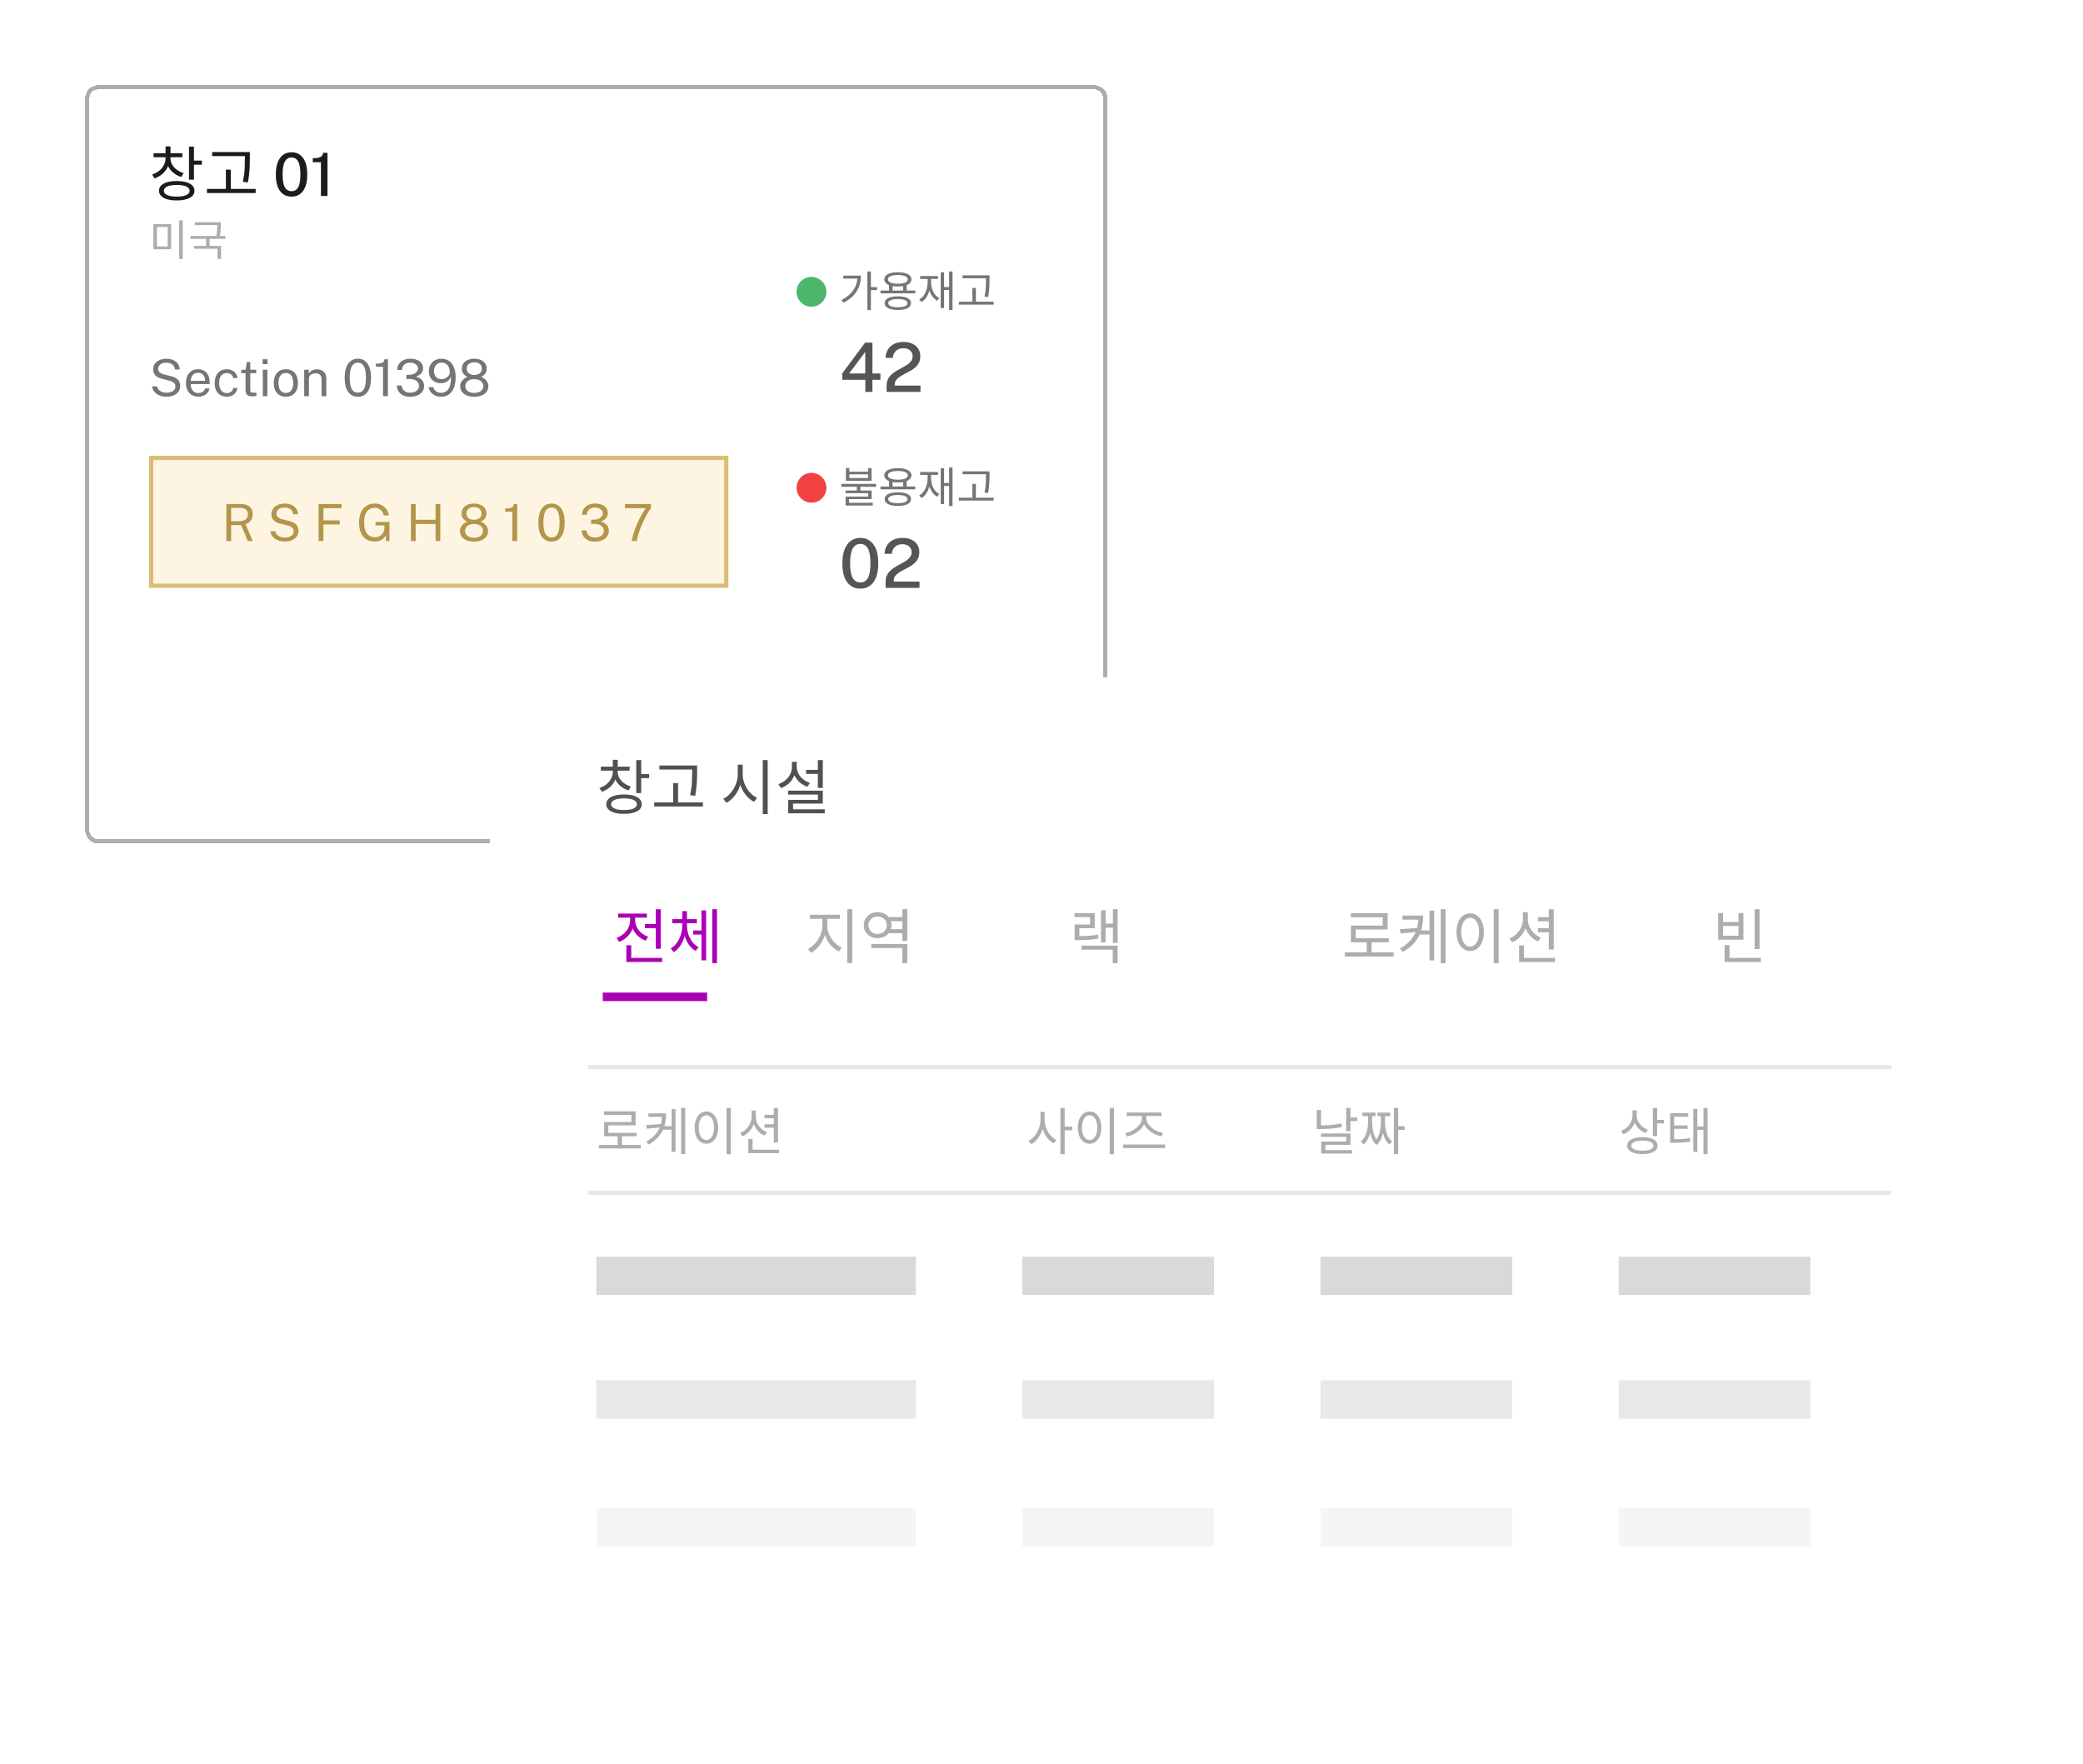 <svg xmlns="http://www.w3.org/2000/svg" width="489" height="414" viewBox="0 0 489 414" fill="none"><g filter="url(#filter0_d_1208_5043)"><rect x="20.5" y="16.5" width="239" height="177" rx="2.5" stroke="#ADADAD" shape-rendering="crispEdges"></rect></g><path d="M38.864 36.62H39.802V37.152C39.802 37.889 39.657 38.571 39.368 39.196C39.079 39.821 38.668 40.363 38.136 40.82C37.613 41.277 36.997 41.627 36.288 41.87L35.714 40.96C36.349 40.764 36.899 40.475 37.366 40.092C37.833 39.709 38.197 39.266 38.458 38.762C38.729 38.249 38.864 37.712 38.864 37.152V36.62ZM39.06 36.62H40.012V37.152C40.012 37.665 40.138 38.151 40.39 38.608C40.651 39.065 41.015 39.471 41.482 39.826C41.949 40.171 42.49 40.437 43.106 40.624L42.56 41.548C41.86 41.324 41.244 40.997 40.712 40.568C40.189 40.139 39.783 39.635 39.494 39.056C39.205 38.468 39.06 37.833 39.06 37.152V36.62ZM36.05 35.962H42.812V36.9H36.05V35.962ZM38.864 34.366H40.026V36.284H38.864V34.366ZM44.366 34.422H45.528V42.178H44.366V34.422ZM45.206 37.698H47.39V38.664H45.206V37.698ZM41.496 42.5C42.355 42.5 43.092 42.589 43.708 42.766C44.333 42.943 44.814 43.205 45.15 43.55C45.486 43.886 45.654 44.297 45.654 44.782C45.654 45.501 45.285 46.056 44.548 46.448C43.811 46.849 42.793 47.05 41.496 47.05C40.628 47.05 39.881 46.961 39.256 46.784C38.64 46.607 38.164 46.345 37.828 46C37.492 45.664 37.324 45.258 37.324 44.782C37.324 44.297 37.492 43.886 37.828 43.55C38.164 43.205 38.64 42.943 39.256 42.766C39.881 42.589 40.628 42.5 41.496 42.5ZM41.496 43.41C40.861 43.41 40.32 43.466 39.872 43.578C39.424 43.681 39.079 43.835 38.836 44.04C38.593 44.245 38.472 44.493 38.472 44.782C38.472 45.071 38.593 45.319 38.836 45.524C39.079 45.729 39.424 45.888 39.872 46C40.32 46.103 40.861 46.154 41.496 46.154C42.121 46.154 42.658 46.103 43.106 46C43.563 45.888 43.909 45.729 44.142 45.524C44.385 45.319 44.506 45.071 44.506 44.782C44.506 44.493 44.385 44.245 44.142 44.04C43.909 43.835 43.563 43.681 43.106 43.578C42.658 43.466 42.121 43.41 41.496 43.41ZM49.797 35.696H57.945V36.648H49.797V35.696ZM48.579 44.348H60.017V45.314H48.579V44.348ZM53.031 39.826H54.179V44.838H53.031V39.826ZM57.497 35.696H58.659V36.942C58.659 37.465 58.65 38.015 58.631 38.594C58.622 39.173 58.584 39.807 58.519 40.498C58.463 41.189 58.356 41.959 58.197 42.808L57.021 42.668C57.264 41.455 57.404 40.391 57.441 39.476C57.478 38.552 57.497 37.707 57.497 36.942V35.696ZM68.441 46.154C67.297 46.154 66.397 45.718 65.739 44.845C65.081 43.968 64.752 42.677 64.752 40.974C64.752 39.831 64.903 38.872 65.207 38.097C65.51 37.318 65.937 36.73 66.488 36.333C67.043 35.936 67.696 35.738 68.448 35.738C69.572 35.738 70.466 36.181 71.129 37.068C71.796 37.95 72.13 39.247 72.13 40.96C72.13 42.663 71.798 43.956 71.136 44.838C70.478 45.715 69.579 46.154 68.441 46.154ZM68.448 44.88C69.138 44.88 69.656 44.577 70.002 43.97C70.347 43.359 70.52 42.358 70.52 40.967C70.52 39.548 70.345 38.529 69.995 37.908C69.645 37.283 69.127 36.97 68.441 36.97C67.759 36.97 67.239 37.285 66.88 37.915C66.52 38.54 66.341 39.558 66.341 40.967C66.341 42.353 66.518 43.352 66.873 43.963C67.232 44.574 67.757 44.88 68.448 44.88ZM75.344 46V38.076H73.426V37.145C74.023 37.145 74.492 37.098 74.833 37.005C75.178 36.907 75.426 36.765 75.575 36.578C75.729 36.387 75.815 36.153 75.834 35.878H76.877V46H75.344Z" fill="#1D1B1B"></path><path d="M36.01 52.62H40.17V58.51H36.01V52.62ZM39.37 53.28H36.83V57.84H39.37V53.28ZM42.07 51.73H42.9V60.79H42.07V51.73ZM45.739 52.16H51.559V52.84H45.739V52.16ZM44.699 55.39H52.899V56.07H44.699V55.39ZM48.369 55.86H49.199V57.98H48.369V55.86ZM51.019 52.16H51.839V52.82C51.839 53.193 51.826 53.617 51.799 54.09C51.773 54.557 51.686 55.1 51.539 55.72L50.729 55.63C50.876 55.017 50.959 54.487 50.979 54.04C51.006 53.593 51.019 53.187 51.019 52.82V52.16ZM45.549 57.72H51.889V60.78H51.059V58.39H45.549V57.72Z" fill="#ADADAD"></path><rect x="35.5" y="107.5" width="135" height="30" fill="#FDF5E1" stroke="#DBBE76"></rect><path d="M39.086 93.12C38.662 93.12 38.26 93.07 37.88 92.97C37.5 92.866 37.154 92.712 36.842 92.508C36.534 92.304 36.278 92.052 36.074 91.752C35.874 91.448 35.748 91.096 35.696 90.696H36.86C36.932 91.024 37.074 91.3 37.286 91.524C37.502 91.748 37.768 91.916 38.084 92.028C38.404 92.14 38.754 92.196 39.134 92.196C39.502 92.196 39.84 92.138 40.148 92.022C40.46 91.906 40.71 91.738 40.898 91.518C41.086 91.294 41.18 91.026 41.18 90.714C41.18 90.37 41.068 90.094 40.844 89.886C40.62 89.674 40.274 89.504 39.806 89.376L38.018 88.914C37.614 88.814 37.256 88.674 36.944 88.494C36.636 88.31 36.394 88.07 36.218 87.774C36.042 87.474 35.954 87.102 35.954 86.658C35.954 86.166 36.09 85.738 36.362 85.374C36.634 85.006 37.002 84.722 37.466 84.522C37.934 84.318 38.462 84.216 39.05 84.216C39.73 84.216 40.302 84.334 40.766 84.57C41.234 84.806 41.588 85.116 41.828 85.5C42.068 85.884 42.188 86.294 42.188 86.73H41.048C41.012 86.334 40.896 86.022 40.7 85.794C40.504 85.562 40.26 85.396 39.968 85.296C39.676 85.192 39.358 85.14 39.014 85.14C38.394 85.14 37.924 85.282 37.604 85.566C37.288 85.846 37.13 86.18 37.13 86.568C37.13 86.924 37.244 87.204 37.472 87.408C37.7 87.612 38.036 87.77 38.48 87.882L40.22 88.332C40.736 88.452 41.146 88.626 41.45 88.854C41.758 89.082 41.978 89.348 42.11 89.652C42.246 89.952 42.314 90.278 42.314 90.63C42.314 91.11 42.18 91.538 41.912 91.914C41.644 92.29 41.268 92.586 40.784 92.802C40.304 93.014 39.738 93.12 39.086 93.12ZM46.579 93.12C46.003 93.12 45.495 92.994 45.055 92.742C44.615 92.49 44.271 92.128 44.023 91.656C43.775 91.184 43.651 90.618 43.651 89.958C43.651 89.306 43.763 88.734 43.987 88.242C44.211 87.75 44.535 87.366 44.959 87.09C45.387 86.814 45.901 86.676 46.501 86.676C47.085 86.676 47.579 86.802 47.983 87.054C48.387 87.306 48.693 87.662 48.901 88.122C49.113 88.578 49.219 89.12 49.219 89.748V90.156H44.773C44.773 90.548 44.837 90.904 44.965 91.224C45.097 91.54 45.295 91.792 45.559 91.98C45.823 92.168 46.157 92.262 46.561 92.262C46.957 92.262 47.297 92.17 47.581 91.986C47.869 91.802 48.053 91.536 48.133 91.188H49.177C49.105 91.608 48.937 91.962 48.673 92.25C48.413 92.538 48.099 92.756 47.731 92.904C47.367 93.048 46.983 93.12 46.579 93.12ZM44.779 89.406H48.151C48.151 89.05 48.091 88.73 47.971 88.446C47.851 88.158 47.667 87.932 47.419 87.768C47.175 87.6 46.867 87.516 46.495 87.516C46.107 87.516 45.785 87.61 45.529 87.798C45.273 87.982 45.083 88.22 44.959 88.512C44.835 88.8 44.775 89.098 44.779 89.406ZM53.25 93.12C52.69 93.12 52.194 92.998 51.762 92.754C51.334 92.51 50.998 92.15 50.754 91.674C50.514 91.198 50.394 90.614 50.394 89.922C50.394 89.274 50.504 88.708 50.724 88.224C50.948 87.736 51.272 87.356 51.696 87.084C52.124 86.812 52.642 86.676 53.25 86.676C53.694 86.676 54.092 86.762 54.444 86.934C54.8 87.102 55.092 87.342 55.32 87.654C55.548 87.966 55.688 88.334 55.74 88.758H54.756C54.72 88.542 54.636 88.344 54.504 88.164C54.376 87.984 54.206 87.84 53.994 87.732C53.786 87.624 53.54 87.57 53.256 87.57C52.724 87.57 52.29 87.762 51.954 88.146C51.622 88.53 51.456 89.118 51.456 89.91C51.456 90.626 51.608 91.2 51.912 91.632C52.22 92.06 52.672 92.274 53.268 92.274C53.552 92.274 53.8 92.22 54.012 92.112C54.224 92 54.394 91.854 54.522 91.674C54.65 91.49 54.732 91.294 54.768 91.086H55.734C55.682 91.502 55.54 91.862 55.308 92.166C55.08 92.47 54.788 92.706 54.432 92.874C54.08 93.038 53.686 93.12 53.25 93.12ZM59.274 93.03C58.846 93.03 58.514 92.972 58.278 92.856C58.042 92.74 57.876 92.568 57.78 92.34C57.688 92.112 57.642 91.832 57.642 91.5V87.606H56.634V86.796H57.672L57.942 84.99H58.758V86.79H60.156V87.606H58.758V91.464C58.758 91.684 58.78 91.846 58.824 91.95C58.872 92.05 58.95 92.114 59.058 92.142C59.166 92.17 59.318 92.184 59.514 92.184H60.192V92.928C60.116 92.956 60 92.98 59.844 93C59.692 93.02 59.502 93.03 59.274 93.03ZM61.694 93V86.796H62.768V93H61.694ZM61.664 85.482V84.33H62.798V85.482H61.664ZM67.113 93.12C66.541 93.12 66.041 92.998 65.613 92.754C65.189 92.506 64.859 92.144 64.623 91.668C64.387 91.192 64.269 90.61 64.269 89.922C64.269 89.274 64.379 88.706 64.599 88.218C64.819 87.73 65.141 87.352 65.565 87.084C65.989 86.812 66.507 86.676 67.119 86.676C67.691 86.676 68.187 86.802 68.607 87.054C69.027 87.302 69.353 87.668 69.585 88.152C69.821 88.636 69.939 89.226 69.939 89.922C69.939 90.554 69.831 91.11 69.615 91.59C69.399 92.07 69.081 92.446 68.661 92.718C68.245 92.986 67.729 93.12 67.113 93.12ZM67.119 92.244C67.487 92.244 67.799 92.15 68.055 91.962C68.311 91.774 68.505 91.504 68.637 91.152C68.773 90.8 68.841 90.382 68.841 89.898C68.841 89.454 68.781 89.056 68.661 88.704C68.545 88.348 68.361 88.066 68.109 87.858C67.857 87.65 67.527 87.546 67.119 87.546C66.743 87.546 66.425 87.64 66.165 87.828C65.905 88.012 65.707 88.28 65.571 88.632C65.439 88.984 65.373 89.406 65.373 89.898C65.373 90.334 65.431 90.73 65.547 91.086C65.667 91.442 65.855 91.724 66.111 91.932C66.371 92.14 66.707 92.244 67.119 92.244ZM71.414 93V86.796H72.488V87.696C72.588 87.524 72.726 87.362 72.902 87.21C73.082 87.058 73.298 86.936 73.55 86.844C73.806 86.752 74.1 86.706 74.432 86.706C74.824 86.706 75.184 86.784 75.512 86.94C75.844 87.096 76.108 87.34 76.304 87.672C76.504 88 76.604 88.424 76.604 88.944V93H75.494V89.052C75.494 88.568 75.366 88.21 75.11 87.978C74.858 87.742 74.53 87.624 74.126 87.624C73.846 87.624 73.584 87.67 73.34 87.762C73.096 87.85 72.898 87.986 72.746 88.17C72.594 88.35 72.518 88.578 72.518 88.854V93H71.414ZM84.006 93.132C83.058 93.132 82.306 92.76 81.75 92.016C81.194 91.268 80.916 90.162 80.916 88.698C80.916 87.71 81.044 86.882 81.3 86.214C81.556 85.546 81.916 85.044 82.38 84.708C82.844 84.372 83.39 84.204 84.018 84.204C84.958 84.204 85.706 84.582 86.262 85.338C86.822 86.09 87.102 87.204 87.102 88.68C87.102 90.148 86.824 91.258 86.268 92.01C85.712 92.758 84.958 93.132 84.006 93.132ZM84.018 92.172C84.638 92.172 85.106 91.9 85.422 91.356C85.742 90.808 85.902 89.918 85.902 88.686C85.902 87.43 85.74 86.526 85.416 85.974C85.096 85.418 84.628 85.14 84.012 85.14C83.4 85.14 82.928 85.42 82.596 85.98C82.268 86.536 82.104 87.438 82.104 88.686C82.104 89.914 82.268 90.802 82.596 91.35C82.924 91.898 83.398 92.172 84.018 92.172ZM89.919 93V86.094H88.246V85.368C88.766 85.368 89.169 85.33 89.457 85.254C89.746 85.178 89.95 85.062 90.07 84.906C90.194 84.75 90.261 84.556 90.273 84.324H91.066V93H89.919ZM96.216 93.132C95.62 93.128 95.094 93.018 94.638 92.802C94.186 92.586 93.83 92.284 93.57 91.896C93.31 91.504 93.17 91.04 93.15 90.504H94.26C94.344 91.044 94.564 91.458 94.92 91.746C95.276 92.034 95.722 92.178 96.258 92.178C96.682 92.178 97.052 92.112 97.368 91.98C97.684 91.844 97.928 91.658 98.1 91.422C98.272 91.186 98.358 90.91 98.358 90.594C98.358 90.246 98.262 89.952 98.07 89.712C97.878 89.472 97.616 89.29 97.284 89.166C96.952 89.038 96.582 88.972 96.174 88.968L95.394 88.95V88.008L96.138 87.99C96.518 87.982 96.858 87.91 97.158 87.774C97.458 87.634 97.694 87.452 97.866 87.228C98.042 87 98.13 86.75 98.13 86.478C98.13 86.238 98.056 86.016 97.908 85.812C97.76 85.604 97.546 85.438 97.266 85.314C96.99 85.19 96.654 85.128 96.258 85.128C95.946 85.128 95.648 85.19 95.364 85.314C95.08 85.434 94.846 85.62 94.662 85.872C94.478 86.124 94.38 86.45 94.368 86.85H93.264C93.264 86.29 93.4 85.814 93.672 85.422C93.944 85.026 94.306 84.724 94.758 84.516C95.214 84.308 95.716 84.204 96.264 84.204C96.864 84.204 97.394 84.292 97.854 84.468C98.314 84.64 98.674 84.892 98.934 85.224C99.194 85.556 99.324 85.962 99.324 86.442C99.324 86.87 99.188 87.258 98.916 87.606C98.644 87.95 98.228 88.22 97.668 88.416C98.048 88.52 98.38 88.672 98.664 88.872C98.948 89.072 99.168 89.318 99.324 89.61C99.48 89.898 99.558 90.23 99.558 90.606C99.558 91.002 99.474 91.358 99.306 91.674C99.142 91.986 98.91 92.252 98.61 92.472C98.31 92.688 97.956 92.854 97.548 92.97C97.14 93.082 96.696 93.136 96.216 93.132ZM103.537 93.132C103.057 93.132 102.609 93.042 102.193 92.862C101.781 92.678 101.435 92.418 101.155 92.082C100.879 91.746 100.709 91.344 100.645 90.876H101.725C101.825 91.272 102.033 91.594 102.349 91.842C102.665 92.086 103.049 92.208 103.501 92.208C104.013 92.208 104.451 92.074 104.815 91.806C105.183 91.538 105.457 91.124 105.637 90.564C105.817 90.004 105.885 89.286 105.841 88.41C105.741 88.714 105.583 88.982 105.367 89.214C105.151 89.442 104.891 89.622 104.587 89.754C104.283 89.886 103.947 89.952 103.579 89.952C103.007 89.952 102.503 89.84 102.067 89.616C101.631 89.392 101.291 89.072 101.047 88.656C100.807 88.24 100.687 87.742 100.687 87.162C100.687 86.582 100.807 86.07 101.047 85.626C101.287 85.182 101.631 84.834 102.079 84.582C102.527 84.33 103.059 84.204 103.675 84.204C104.347 84.204 104.929 84.378 105.421 84.726C105.913 85.07 106.293 85.566 106.561 86.214C106.829 86.858 106.963 87.632 106.963 88.536C106.963 89.508 106.829 90.336 106.561 91.02C106.297 91.704 105.909 92.228 105.397 92.592C104.889 92.952 104.269 93.132 103.537 93.132ZM103.699 89.01C104.019 89.01 104.323 88.936 104.611 88.788C104.899 88.64 105.133 88.444 105.313 88.2C105.497 87.952 105.589 87.682 105.589 87.39C105.593 86.942 105.517 86.548 105.361 86.208C105.205 85.864 104.983 85.596 104.695 85.404C104.407 85.208 104.071 85.11 103.687 85.11C103.335 85.11 103.023 85.194 102.751 85.362C102.483 85.53 102.271 85.764 102.115 86.064C101.963 86.364 101.887 86.712 101.887 87.108C101.887 87.688 102.041 88.15 102.349 88.494C102.657 88.838 103.107 89.01 103.699 89.01ZM111.339 93.132C110.675 93.132 110.095 93.03 109.599 92.826C109.103 92.618 108.717 92.328 108.441 91.956C108.169 91.584 108.033 91.148 108.033 90.648C108.033 90.312 108.117 89.99 108.285 89.682C108.457 89.374 108.677 89.112 108.945 88.896C109.213 88.68 109.493 88.544 109.785 88.488C109.389 88.32 109.061 88.076 108.801 87.756C108.545 87.436 108.417 87.04 108.417 86.568C108.417 86.064 108.545 85.636 108.801 85.284C109.057 84.932 109.405 84.664 109.845 84.48C110.289 84.296 110.787 84.204 111.339 84.204C111.895 84.204 112.393 84.296 112.833 84.48C113.273 84.664 113.621 84.932 113.877 85.284C114.133 85.636 114.261 86.064 114.261 86.568C114.261 87.04 114.133 87.436 113.877 87.756C113.625 88.076 113.299 88.32 112.899 88.488C113.191 88.544 113.469 88.68 113.733 88.896C114.001 89.112 114.221 89.374 114.393 89.682C114.565 89.99 114.651 90.312 114.651 90.648C114.651 91.148 114.513 91.584 114.237 91.956C113.965 92.328 113.581 92.618 113.085 92.826C112.589 93.03 112.007 93.132 111.339 93.132ZM111.339 92.232C111.983 92.232 112.497 92.088 112.881 91.8C113.265 91.508 113.457 91.122 113.457 90.642C113.457 90.326 113.369 90.044 113.193 89.796C113.021 89.548 112.777 89.354 112.461 89.214C112.145 89.07 111.771 88.998 111.339 88.998C110.911 88.998 110.539 89.07 110.223 89.214C109.911 89.354 109.667 89.548 109.491 89.796C109.319 90.044 109.233 90.326 109.233 90.642C109.233 91.122 109.423 91.508 109.803 91.8C110.187 92.088 110.699 92.232 111.339 92.232ZM111.339 88.02C111.867 88.02 112.295 87.89 112.623 87.63C112.955 87.37 113.121 87.008 113.121 86.544C113.121 86.076 112.955 85.708 112.623 85.44C112.291 85.168 111.863 85.032 111.339 85.032C110.815 85.032 110.387 85.168 110.055 85.44C109.723 85.712 109.557 86.08 109.557 86.544C109.557 87.008 109.723 87.37 110.055 87.63C110.387 87.89 110.815 88.02 111.339 88.02Z" fill="#757575"></path><path d="M203.144 92V89.152H197.728V87.648L203.088 80.432H204.808V87.672H206.688V89.152H204.808V92H203.144ZM199.344 87.672H203.12V82.608L199.344 87.672ZM208.14 92V91.032V90.52C208.14 89.933 208.249 89.424 208.468 88.992C208.692 88.56 208.985 88.184 209.348 87.864C209.711 87.539 210.108 87.251 210.54 87C210.977 86.749 211.412 86.509 211.844 86.28C212.276 86.051 212.673 85.813 213.036 85.568C213.399 85.317 213.689 85.037 213.908 84.728C214.132 84.413 214.244 84.045 214.244 83.624C214.244 83.069 214.049 82.619 213.66 82.272C213.271 81.925 212.743 81.752 212.076 81.752C211.367 81.752 210.791 81.952 210.348 82.352C209.905 82.752 209.649 83.304 209.58 84.008H207.9C207.916 83.32 208.084 82.693 208.404 82.128C208.724 81.563 209.196 81.112 209.82 80.776C210.444 80.44 211.217 80.272 212.14 80.272C212.94 80.272 213.631 80.413 214.212 80.696C214.799 80.973 215.252 81.363 215.572 81.864C215.892 82.365 216.052 82.949 216.052 83.616C216.052 84.208 215.943 84.717 215.724 85.144C215.505 85.571 215.217 85.939 214.86 86.248C214.508 86.557 214.119 86.832 213.692 87.072C213.265 87.307 212.839 87.533 212.412 87.752C211.985 87.965 211.593 88.192 211.236 88.432C210.879 88.667 210.591 88.933 210.372 89.232C210.153 89.531 210.044 89.891 210.044 90.312V90.512H216.092V92H208.14Z" fill="#565454"></path><path d="M201.968 138.176C200.661 138.176 199.632 137.677 198.88 136.68C198.128 135.677 197.752 134.203 197.752 132.256C197.752 130.949 197.925 129.853 198.272 128.968C198.619 128.077 199.107 127.405 199.736 126.952C200.371 126.499 201.117 126.272 201.976 126.272C203.261 126.272 204.283 126.779 205.04 127.792C205.803 128.8 206.184 130.283 206.184 132.24C206.184 134.187 205.805 135.664 205.048 136.672C204.296 137.675 203.269 138.176 201.968 138.176ZM201.976 136.72C202.765 136.72 203.357 136.373 203.752 135.68C204.147 134.981 204.344 133.837 204.344 132.248C204.344 130.627 204.144 129.461 203.744 128.752C203.344 128.037 202.752 127.68 201.968 127.68C201.189 127.68 200.595 128.04 200.184 128.76C199.773 129.475 199.568 130.637 199.568 132.248C199.568 133.832 199.771 134.973 200.176 135.672C200.587 136.371 201.187 136.72 201.976 136.72ZM207.906 138V137.032V136.52C207.906 135.933 208.015 135.424 208.234 134.992C208.458 134.56 208.751 134.184 209.114 133.864C209.476 133.539 209.874 133.251 210.306 133C210.743 132.749 211.178 132.509 211.61 132.28C212.042 132.051 212.439 131.813 212.802 131.568C213.164 131.317 213.455 131.037 213.674 130.728C213.898 130.413 214.01 130.045 214.01 129.624C214.01 129.069 213.815 128.619 213.426 128.272C213.036 127.925 212.508 127.752 211.842 127.752C211.132 127.752 210.556 127.952 210.114 128.352C209.671 128.752 209.415 129.304 209.346 130.008H207.666C207.682 129.32 207.85 128.693 208.17 128.128C208.49 127.563 208.962 127.112 209.586 126.776C210.21 126.44 210.983 126.272 211.906 126.272C212.706 126.272 213.396 126.413 213.978 126.696C214.564 126.973 215.018 127.363 215.338 127.864C215.658 128.365 215.818 128.949 215.818 129.616C215.818 130.208 215.708 130.717 215.49 131.144C215.271 131.571 214.983 131.939 214.626 132.248C214.274 132.557 213.884 132.832 213.458 133.072C213.031 133.307 212.604 133.533 212.178 133.752C211.751 133.965 211.359 134.192 211.002 134.432C210.644 134.667 210.356 134.933 210.138 135.232C209.919 135.531 209.81 135.891 209.81 136.312V136.512H215.858V138H207.906Z" fill="#565454"></path><path d="M53.146 127V118.324H56.506C57.13 118.324 57.652 118.42 58.072 118.612C58.492 118.8 58.806 119.072 59.014 119.428C59.222 119.78 59.326 120.202 59.326 120.694C59.326 121.166 59.242 121.558 59.074 121.87C58.91 122.182 58.7 122.434 58.444 122.626C58.188 122.814 57.922 122.96 57.646 123.064L59.35 127H58.174L56.59 123.262H54.256V127H53.146ZM54.256 122.344H56.146C56.798 122.344 57.302 122.212 57.658 121.948C58.014 121.68 58.192 121.284 58.192 120.76C58.192 120.248 58.032 119.866 57.712 119.614C57.396 119.358 56.962 119.23 56.41 119.23H54.256V122.344ZM66.853 127.12C66.429 127.12 66.027 127.07 65.647 126.97C65.267 126.866 64.921 126.712 64.609 126.508C64.301 126.304 64.045 126.052 63.841 125.752C63.641 125.448 63.515 125.096 63.463 124.696H64.627C64.699 125.024 64.841 125.3 65.053 125.524C65.269 125.748 65.535 125.916 65.851 126.028C66.171 126.14 66.521 126.196 66.901 126.196C67.269 126.196 67.607 126.138 67.915 126.022C68.227 125.906 68.477 125.738 68.665 125.518C68.853 125.294 68.947 125.026 68.947 124.714C68.947 124.37 68.835 124.094 68.611 123.886C68.387 123.674 68.041 123.504 67.573 123.376L65.785 122.914C65.381 122.814 65.023 122.674 64.711 122.494C64.403 122.31 64.161 122.07 63.985 121.774C63.809 121.474 63.721 121.102 63.721 120.658C63.721 120.166 63.857 119.738 64.129 119.374C64.401 119.006 64.769 118.722 65.233 118.522C65.701 118.318 66.229 118.216 66.817 118.216C67.497 118.216 68.069 118.334 68.533 118.57C69.001 118.806 69.355 119.116 69.595 119.5C69.835 119.884 69.955 120.294 69.955 120.73H68.815C68.779 120.334 68.663 120.022 68.467 119.794C68.271 119.562 68.027 119.396 67.735 119.296C67.443 119.192 67.125 119.14 66.781 119.14C66.161 119.14 65.691 119.282 65.371 119.566C65.055 119.846 64.897 120.18 64.897 120.568C64.897 120.924 65.011 121.204 65.239 121.408C65.467 121.612 65.803 121.77 66.247 121.882L67.987 122.332C68.503 122.452 68.913 122.626 69.217 122.854C69.525 123.082 69.745 123.348 69.877 123.652C70.013 123.952 70.081 124.278 70.081 124.63C70.081 125.11 69.947 125.538 69.679 125.914C69.411 126.29 69.035 126.586 68.551 126.802C68.071 127.014 67.505 127.12 66.853 127.12ZM74.785 127V118.324H80.191L80.185 119.296H75.925V122.164H79.753V123.124H75.925V127H74.785ZM87.976 127.12C87.216 127.12 86.56 126.946 86.008 126.598C85.456 126.246 85.032 125.74 84.736 125.08C84.44 124.42 84.292 123.622 84.292 122.686C84.292 121.742 84.442 120.936 84.742 120.268C85.046 119.6 85.478 119.09 86.038 118.738C86.598 118.382 87.26 118.204 88.024 118.204C88.46 118.204 88.87 118.28 89.254 118.432C89.638 118.584 89.978 118.792 90.274 119.056C90.57 119.316 90.806 119.614 90.982 119.95C91.162 120.286 91.264 120.636 91.288 121H90.1C90.044 120.68 89.92 120.382 89.728 120.106C89.536 119.83 89.292 119.608 88.996 119.44C88.704 119.272 88.374 119.188 88.006 119.188C87.506 119.188 87.066 119.312 86.686 119.56C86.31 119.804 86.016 120.182 85.804 120.694C85.596 121.206 85.492 121.862 85.492 122.662C85.492 123.278 85.556 123.806 85.684 124.246C85.812 124.686 85.99 125.044 86.218 125.32C86.45 125.592 86.72 125.794 87.028 125.926C87.34 126.054 87.676 126.118 88.036 126.118C88.4 126.118 88.716 126.054 88.984 125.926C89.256 125.798 89.482 125.634 89.662 125.434C89.842 125.23 89.98 125.012 90.076 124.78C90.176 124.544 90.23 124.318 90.238 124.102L90.274 123.334H88.162V122.518L91.426 122.524V127H90.592V125.68C90.44 125.928 90.248 126.162 90.016 126.382C89.784 126.602 89.5 126.78 89.164 126.916C88.832 127.052 88.436 127.12 87.976 127.12ZM96.471 127V118.324H97.581V122.02H102.261V118.324H103.371V127H102.261V122.998H97.581V127H96.471ZM111.274 127.132C110.61 127.132 110.03 127.03 109.534 126.826C109.038 126.618 108.652 126.328 108.376 125.956C108.104 125.584 107.968 125.148 107.968 124.648C107.968 124.312 108.052 123.99 108.22 123.682C108.392 123.374 108.612 123.112 108.88 122.896C109.148 122.68 109.428 122.544 109.72 122.488C109.324 122.32 108.996 122.076 108.736 121.756C108.48 121.436 108.352 121.04 108.352 120.568C108.352 120.064 108.48 119.636 108.736 119.284C108.992 118.932 109.34 118.664 109.78 118.48C110.224 118.296 110.722 118.204 111.274 118.204C111.83 118.204 112.328 118.296 112.768 118.48C113.208 118.664 113.556 118.932 113.812 119.284C114.068 119.636 114.196 120.064 114.196 120.568C114.196 121.04 114.068 121.436 113.812 121.756C113.56 122.076 113.234 122.32 112.834 122.488C113.126 122.544 113.404 122.68 113.668 122.896C113.936 123.112 114.156 123.374 114.328 123.682C114.5 123.99 114.586 124.312 114.586 124.648C114.586 125.148 114.448 125.584 114.172 125.956C113.9 126.328 113.516 126.618 113.02 126.826C112.524 127.03 111.942 127.132 111.274 127.132ZM111.274 126.232C111.918 126.232 112.432 126.088 112.816 125.8C113.2 125.508 113.392 125.122 113.392 124.642C113.392 124.326 113.304 124.044 113.128 123.796C112.956 123.548 112.712 123.354 112.396 123.214C112.08 123.07 111.706 122.998 111.274 122.998C110.846 122.998 110.474 123.07 110.158 123.214C109.846 123.354 109.602 123.548 109.426 123.796C109.254 124.044 109.168 124.326 109.168 124.642C109.168 125.122 109.358 125.508 109.738 125.8C110.122 126.088 110.634 126.232 111.274 126.232ZM111.274 122.02C111.802 122.02 112.23 121.89 112.558 121.63C112.89 121.37 113.056 121.008 113.056 120.544C113.056 120.076 112.89 119.708 112.558 119.44C112.226 119.168 111.798 119.032 111.274 119.032C110.75 119.032 110.322 119.168 109.99 119.44C109.658 119.712 109.492 120.08 109.492 120.544C109.492 121.008 109.658 121.37 109.99 121.63C110.322 121.89 110.75 122.02 111.274 122.02ZM120.274 127V120.094H118.6V119.368C119.12 119.368 119.524 119.33 119.812 119.254C120.1 119.178 120.304 119.062 120.424 118.906C120.548 118.75 120.616 118.556 120.628 118.324H121.42V127H120.274ZM129.474 127.132C128.526 127.132 127.774 126.76 127.218 126.016C126.662 125.268 126.384 124.162 126.384 122.698C126.384 121.71 126.512 120.882 126.768 120.214C127.024 119.546 127.384 119.044 127.848 118.708C128.312 118.372 128.858 118.204 129.486 118.204C130.426 118.204 131.174 118.582 131.73 119.338C132.29 120.09 132.57 121.204 132.57 122.68C132.57 124.148 132.292 125.258 131.736 126.01C131.18 126.758 130.426 127.132 129.474 127.132ZM129.486 126.172C130.106 126.172 130.574 125.9 130.89 125.356C131.21 124.808 131.37 123.918 131.37 122.686C131.37 121.43 131.208 120.526 130.884 119.974C130.564 119.418 130.096 119.14 129.48 119.14C128.868 119.14 128.396 119.42 128.064 119.98C127.736 120.536 127.572 121.438 127.572 122.686C127.572 123.914 127.736 124.802 128.064 125.35C128.392 125.898 128.866 126.172 129.486 126.172ZM139.596 127.132C139 127.128 138.474 127.018 138.018 126.802C137.566 126.586 137.21 126.284 136.95 125.896C136.69 125.504 136.55 125.04 136.53 124.504H137.64C137.724 125.044 137.944 125.458 138.3 125.746C138.656 126.034 139.102 126.178 139.638 126.178C140.062 126.178 140.432 126.112 140.748 125.98C141.064 125.844 141.308 125.658 141.48 125.422C141.652 125.186 141.738 124.91 141.738 124.594C141.738 124.246 141.642 123.952 141.45 123.712C141.258 123.472 140.996 123.29 140.664 123.166C140.332 123.038 139.962 122.972 139.554 122.968L138.774 122.95V122.008L139.518 121.99C139.898 121.982 140.238 121.91 140.538 121.774C140.838 121.634 141.074 121.452 141.246 121.228C141.422 121 141.51 120.75 141.51 120.478C141.51 120.238 141.436 120.016 141.288 119.812C141.14 119.604 140.926 119.438 140.646 119.314C140.37 119.19 140.034 119.128 139.638 119.128C139.326 119.128 139.028 119.19 138.744 119.314C138.46 119.434 138.226 119.62 138.042 119.872C137.858 120.124 137.76 120.45 137.748 120.85H136.644C136.644 120.29 136.78 119.814 137.052 119.422C137.324 119.026 137.686 118.724 138.138 118.516C138.594 118.308 139.096 118.204 139.644 118.204C140.244 118.204 140.774 118.292 141.234 118.468C141.694 118.64 142.054 118.892 142.314 119.224C142.574 119.556 142.704 119.962 142.704 120.442C142.704 120.87 142.568 121.258 142.296 121.606C142.024 121.95 141.608 122.22 141.048 122.416C141.428 122.52 141.76 122.672 142.044 122.872C142.328 123.072 142.548 123.318 142.704 123.61C142.86 123.898 142.938 124.23 142.938 124.606C142.938 125.002 142.854 125.358 142.686 125.674C142.522 125.986 142.29 126.252 141.99 126.472C141.69 126.688 141.336 126.854 140.928 126.97C140.52 127.082 140.076 127.136 139.596 127.132ZM148.294 127C148.358 126.604 148.472 126.114 148.636 125.53C148.804 124.946 149.024 124.308 149.296 123.616C149.568 122.92 149.896 122.202 150.28 121.462C150.664 120.722 151.104 119.996 151.6 119.284H146.728V118.324H152.818V119.284C152.51 119.704 152.204 120.182 151.9 120.718C151.6 121.25 151.314 121.808 151.042 122.392C150.77 122.972 150.526 123.546 150.31 124.114C150.094 124.678 149.914 125.21 149.77 125.71C149.63 126.206 149.54 126.636 149.5 127H148.294Z" fill="#B3954B"></path><path d="M203.62 63.73H204.45V72.77H203.62V63.73ZM204.23 67.4H205.89V68.09H204.23V67.4ZM201.31 64.7H202.12C202.12 65.56 201.98 66.383 201.7 67.17C201.42 67.95 200.98 68.673 200.38 69.34C199.78 70 198.99 70.573 198.01 71.06L197.55 70.42C198.39 70 199.087 69.51 199.64 68.95C200.2 68.383 200.617 67.757 200.89 67.07C201.17 66.377 201.31 65.63 201.31 64.83V64.7ZM197.97 64.7H201.73V65.39H197.97V64.7ZM208.709 66.8H209.539V68.5H208.709V66.8ZM212.029 66.8H212.849V68.5H212.029V66.8ZM206.699 68.2H214.869V68.87H206.699V68.2ZM210.779 69.56C211.746 69.56 212.503 69.697 213.049 69.97C213.596 70.243 213.869 70.637 213.869 71.15C213.869 71.67 213.596 72.067 213.049 72.34C212.503 72.62 211.746 72.76 210.779 72.76C209.813 72.76 209.053 72.62 208.499 72.34C207.953 72.067 207.679 71.67 207.679 71.15C207.679 70.637 207.953 70.243 208.499 69.97C209.053 69.697 209.813 69.56 210.779 69.56ZM210.779 70.2C210.306 70.2 209.899 70.237 209.559 70.31C209.226 70.383 208.969 70.493 208.789 70.64C208.609 70.78 208.519 70.95 208.519 71.15C208.519 71.363 208.609 71.543 208.789 71.69C208.969 71.83 209.226 71.937 209.559 72.01C209.899 72.083 210.306 72.12 210.779 72.12C211.253 72.12 211.656 72.083 211.989 72.01C212.329 71.937 212.589 71.83 212.769 71.69C212.949 71.543 213.039 71.363 213.039 71.15C213.039 70.95 212.949 70.78 212.769 70.64C212.589 70.493 212.329 70.383 211.989 70.31C211.656 70.237 211.253 70.2 210.779 70.2ZM210.779 63.9C211.433 63.9 211.996 63.967 212.469 64.1C212.949 64.233 213.316 64.427 213.569 64.68C213.829 64.927 213.959 65.227 213.959 65.58C213.959 65.927 213.829 66.227 213.569 66.48C213.316 66.733 212.949 66.927 212.469 67.06C211.996 67.187 211.433 67.25 210.779 67.25C210.126 67.25 209.559 67.187 209.079 67.06C208.606 66.927 208.239 66.733 207.979 66.48C207.726 66.227 207.599 65.927 207.599 65.58C207.599 65.227 207.726 64.927 207.979 64.68C208.239 64.427 208.606 64.233 209.079 64.1C209.559 63.967 210.126 63.9 210.779 63.9ZM210.779 64.55C210.306 64.55 209.893 64.59 209.539 64.67C209.193 64.75 208.923 64.867 208.729 65.02C208.543 65.173 208.449 65.36 208.449 65.58C208.449 65.793 208.543 65.98 208.729 66.14C208.923 66.293 209.193 66.41 209.539 66.49C209.893 66.57 210.306 66.61 210.779 66.61C211.266 66.61 211.683 66.57 212.029 66.49C212.376 66.41 212.643 66.293 212.829 66.14C213.016 65.98 213.109 65.793 213.109 65.58C213.109 65.36 213.016 65.173 212.829 65.02C212.643 64.867 212.376 64.75 212.029 64.67C211.683 64.59 211.266 64.55 210.779 64.55ZM222.808 63.73H223.608V72.78H222.808V63.73ZM221.378 67.38H223.118V68.08H221.378V67.38ZM220.838 63.92H221.628V72.32H220.838V63.92ZM217.768 65.13H218.408V66.18C218.408 66.713 218.365 67.223 218.278 67.71C218.192 68.197 218.058 68.643 217.878 69.05C217.705 69.457 217.488 69.82 217.228 70.14C216.968 70.453 216.665 70.713 216.318 70.92L215.798 70.28C216.238 70.04 216.602 69.717 216.888 69.31C217.175 68.897 217.392 68.423 217.538 67.89C217.692 67.357 217.768 66.787 217.768 66.18V65.13ZM217.918 65.13H218.568V66.18C218.568 66.727 218.642 67.247 218.788 67.74C218.935 68.233 219.152 68.673 219.438 69.06C219.725 69.44 220.082 69.74 220.508 69.96L220.018 70.6C219.558 70.34 219.172 69.99 218.858 69.55C218.545 69.11 218.308 68.603 218.148 68.03C217.995 67.457 217.918 66.84 217.918 66.18V65.13ZM216.018 64.8H220.208V65.48H216.018V64.8ZM225.968 64.64H231.788V65.32H225.968V64.64ZM225.098 70.82H233.268V71.51H225.098V70.82ZM228.278 67.59H229.098V71.17H228.278V67.59ZM231.468 64.64H232.298V65.53C232.298 65.903 232.291 66.297 232.278 66.71C232.271 67.123 232.244 67.577 232.198 68.07C232.158 68.563 232.081 69.113 231.968 69.72L231.128 69.62C231.301 68.753 231.401 67.993 231.428 67.34C231.454 66.68 231.468 66.077 231.468 65.53V64.64Z" fill="#757575"></path><path d="M201.16 114.07H201.99V115.46H201.16V114.07ZM198.58 109.87H199.4V110.72H203.78V109.87H204.6V112.86H198.58V109.87ZM199.4 111.35V112.21H203.78V111.35H199.4ZM197.5 113.59H205.67V114.27H197.5V113.59ZM198.49 115.14H204.62V117.16H199.32V118.27H198.51V116.56H203.81V115.77H198.49V115.14ZM198.51 118.03H204.89V118.68H198.51V118.03ZM208.709 112.8H209.539V114.5H208.709V112.8ZM212.029 112.8H212.849V114.5H212.029V112.8ZM206.699 114.2H214.869V114.87H206.699V114.2ZM210.779 115.56C211.746 115.56 212.503 115.697 213.049 115.97C213.596 116.243 213.869 116.637 213.869 117.15C213.869 117.67 213.596 118.067 213.049 118.34C212.503 118.62 211.746 118.76 210.779 118.76C209.813 118.76 209.053 118.62 208.499 118.34C207.953 118.067 207.679 117.67 207.679 117.15C207.679 116.637 207.953 116.243 208.499 115.97C209.053 115.697 209.813 115.56 210.779 115.56ZM210.779 116.2C210.306 116.2 209.899 116.237 209.559 116.31C209.226 116.383 208.969 116.493 208.789 116.64C208.609 116.78 208.519 116.95 208.519 117.15C208.519 117.363 208.609 117.543 208.789 117.69C208.969 117.83 209.226 117.937 209.559 118.01C209.899 118.083 210.306 118.12 210.779 118.12C211.253 118.12 211.656 118.083 211.989 118.01C212.329 117.937 212.589 117.83 212.769 117.69C212.949 117.543 213.039 117.363 213.039 117.15C213.039 116.95 212.949 116.78 212.769 116.64C212.589 116.493 212.329 116.383 211.989 116.31C211.656 116.237 211.253 116.2 210.779 116.2ZM210.779 109.9C211.433 109.9 211.996 109.967 212.469 110.1C212.949 110.233 213.316 110.427 213.569 110.68C213.829 110.927 213.959 111.227 213.959 111.58C213.959 111.927 213.829 112.227 213.569 112.48C213.316 112.733 212.949 112.927 212.469 113.06C211.996 113.187 211.433 113.25 210.779 113.25C210.126 113.25 209.559 113.187 209.079 113.06C208.606 112.927 208.239 112.733 207.979 112.48C207.726 112.227 207.599 111.927 207.599 111.58C207.599 111.227 207.726 110.927 207.979 110.68C208.239 110.427 208.606 110.233 209.079 110.1C209.559 109.967 210.126 109.9 210.779 109.9ZM210.779 110.55C210.306 110.55 209.893 110.59 209.539 110.67C209.193 110.75 208.923 110.867 208.729 111.02C208.543 111.173 208.449 111.36 208.449 111.58C208.449 111.793 208.543 111.98 208.729 112.14C208.923 112.293 209.193 112.41 209.539 112.49C209.893 112.57 210.306 112.61 210.779 112.61C211.266 112.61 211.683 112.57 212.029 112.49C212.376 112.41 212.643 112.293 212.829 112.14C213.016 111.98 213.109 111.793 213.109 111.58C213.109 111.36 213.016 111.173 212.829 111.02C212.643 110.867 212.376 110.75 212.029 110.67C211.683 110.59 211.266 110.55 210.779 110.55ZM222.808 109.73H223.608V118.78H222.808V109.73ZM221.378 113.38H223.118V114.08H221.378V113.38ZM220.838 109.92H221.628V118.32H220.838V109.92ZM217.768 111.13H218.408V112.18C218.408 112.713 218.365 113.223 218.278 113.71C218.192 114.197 218.058 114.643 217.878 115.05C217.705 115.457 217.488 115.82 217.228 116.14C216.968 116.453 216.665 116.713 216.318 116.92L215.798 116.28C216.238 116.04 216.602 115.717 216.888 115.31C217.175 114.897 217.392 114.423 217.538 113.89C217.692 113.357 217.768 112.787 217.768 112.18V111.13ZM217.918 111.13H218.568V112.18C218.568 112.727 218.642 113.247 218.788 113.74C218.935 114.233 219.152 114.673 219.438 115.06C219.725 115.44 220.082 115.74 220.508 115.96L220.018 116.6C219.558 116.34 219.172 115.99 218.858 115.55C218.545 115.11 218.308 114.603 218.148 114.03C217.995 113.457 217.918 112.84 217.918 112.18V111.13ZM216.018 110.8H220.208V111.48H216.018V110.8ZM225.968 110.64H231.788V111.32H225.968V110.64ZM225.098 116.82H233.268V117.51H225.098V116.82ZM228.278 113.59H229.098V117.17H228.278V113.59ZM231.468 110.64H232.298V111.53C232.298 111.903 232.291 112.297 232.278 112.71C232.271 113.123 232.244 113.577 232.198 114.07C232.158 114.563 232.081 115.113 231.968 115.72L231.128 115.62C231.301 114.753 231.401 113.993 231.428 113.34C231.454 112.68 231.468 112.077 231.468 111.53V110.64Z" fill="#757575"></path><circle cx="190.5" cy="68.5" r="3.5" fill="#4CB76A"></circle><circle cx="190.5" cy="114.5" r="3.5" fill="#F14242"></circle><g filter="url(#filter1_d_1208_5043)"><rect x="115" y="155" width="354" height="235" rx="3" fill="white"></rect></g><path d="M143.864 180.62H144.802V181.152C144.802 181.889 144.657 182.571 144.368 183.196C144.079 183.821 143.668 184.363 143.136 184.82C142.613 185.277 141.997 185.627 141.288 185.87L140.714 184.96C141.349 184.764 141.899 184.475 142.366 184.092C142.833 183.709 143.197 183.266 143.458 182.762C143.729 182.249 143.864 181.712 143.864 181.152V180.62ZM144.06 180.62H145.012V181.152C145.012 181.665 145.138 182.151 145.39 182.608C145.651 183.065 146.015 183.471 146.482 183.826C146.949 184.171 147.49 184.437 148.106 184.624L147.56 185.548C146.86 185.324 146.244 184.997 145.712 184.568C145.189 184.139 144.783 183.635 144.494 183.056C144.205 182.468 144.06 181.833 144.06 181.152V180.62ZM141.05 179.962H147.812V180.9H141.05V179.962ZM143.864 178.366H145.026V180.284H143.864V178.366ZM149.366 178.422H150.528V186.178H149.366V178.422ZM150.206 181.698H152.39V182.664H150.206V181.698ZM146.496 186.5C147.355 186.5 148.092 186.589 148.708 186.766C149.333 186.943 149.814 187.205 150.15 187.55C150.486 187.886 150.654 188.297 150.654 188.782C150.654 189.501 150.285 190.056 149.548 190.448C148.811 190.849 147.793 191.05 146.496 191.05C145.628 191.05 144.881 190.961 144.256 190.784C143.64 190.607 143.164 190.345 142.828 190C142.492 189.664 142.324 189.258 142.324 188.782C142.324 188.297 142.492 187.886 142.828 187.55C143.164 187.205 143.64 186.943 144.256 186.766C144.881 186.589 145.628 186.5 146.496 186.5ZM146.496 187.41C145.861 187.41 145.32 187.466 144.872 187.578C144.424 187.681 144.079 187.835 143.836 188.04C143.593 188.245 143.472 188.493 143.472 188.782C143.472 189.071 143.593 189.319 143.836 189.524C144.079 189.729 144.424 189.888 144.872 190C145.32 190.103 145.861 190.154 146.496 190.154C147.121 190.154 147.658 190.103 148.106 190C148.563 189.888 148.909 189.729 149.142 189.524C149.385 189.319 149.506 189.071 149.506 188.782C149.506 188.493 149.385 188.245 149.142 188.04C148.909 187.835 148.563 187.681 148.106 187.578C147.658 187.466 147.121 187.41 146.496 187.41ZM154.797 179.696H162.945V180.648H154.797V179.696ZM153.579 188.348H165.017V189.314H153.579V188.348ZM158.031 183.826H159.179V188.838H158.031V183.826ZM162.497 179.696H163.659V180.942C163.659 181.465 163.65 182.015 163.631 182.594C163.622 183.173 163.584 183.807 163.519 184.498C163.463 185.189 163.356 185.959 163.197 186.808L162.021 186.668C162.264 185.455 162.404 184.391 162.441 183.476C162.478 182.552 162.497 181.707 162.497 180.942V179.696ZM173.194 179.514H174.16V181.782C174.16 182.51 174.067 183.219 173.88 183.91C173.703 184.591 173.446 185.231 173.11 185.828C172.783 186.416 172.396 186.939 171.948 187.396C171.509 187.844 171.029 188.199 170.506 188.46L169.792 187.494C170.268 187.279 170.711 186.971 171.122 186.57C171.533 186.169 171.892 185.716 172.2 185.212C172.508 184.699 172.751 184.148 172.928 183.56C173.105 182.972 173.194 182.379 173.194 181.782V179.514ZM173.39 179.514H174.356V181.782C174.356 182.361 174.44 182.93 174.608 183.49C174.785 184.05 175.028 184.582 175.336 185.086C175.653 185.581 176.013 186.019 176.414 186.402C176.825 186.775 177.263 187.069 177.73 187.284L177.03 188.208C176.517 187.965 176.041 187.625 175.602 187.186C175.163 186.747 174.776 186.243 174.44 185.674C174.113 185.105 173.857 184.489 173.67 183.826C173.483 183.163 173.39 182.482 173.39 181.782V179.514ZM179.06 178.422H180.222V191.106H179.06V178.422ZM189.237 180.718H192.485V181.67H189.237V180.718ZM191.995 178.422H193.157V184.96H191.995V178.422ZM185.009 185.604H193.157V188.642H186.171V190.56H185.037V187.76H192.009V186.528H185.009V185.604ZM185.037 189.986H193.619V190.924H185.037V189.986ZM185.905 178.828H186.843V180.004C186.843 180.779 186.698 181.502 186.409 182.174C186.12 182.837 185.714 183.411 185.191 183.896C184.668 184.372 184.052 184.736 183.343 184.988L182.727 184.064C183.362 183.849 183.917 183.541 184.393 183.14C184.869 182.739 185.238 182.272 185.499 181.74C185.77 181.199 185.905 180.62 185.905 180.004V178.828ZM186.087 178.828H187.039V180.004C187.039 180.415 187.114 180.816 187.263 181.208C187.412 181.591 187.622 181.95 187.893 182.286C188.173 182.622 188.504 182.921 188.887 183.182C189.27 183.434 189.69 183.635 190.147 183.784L189.531 184.694C188.85 184.451 188.248 184.101 187.725 183.644C187.212 183.177 186.81 182.636 186.521 182.02C186.232 181.395 186.087 180.723 186.087 180.004V178.828Z" fill="#525050"></path><path d="M151.406 216.922H154.612V217.874H151.406V216.922ZM153.954 213.436H155.116V222.718H153.954V213.436ZM147.038 224.86H155.466V225.812H147.038V224.86ZM147.038 221.892H148.186V225.336H147.038V221.892ZM147.92 215.004H148.872V216.026C148.872 216.791 148.723 217.515 148.424 218.196C148.135 218.868 147.724 219.456 147.192 219.96C146.66 220.455 146.044 220.837 145.344 221.108L144.742 220.17C145.209 220.002 145.633 219.778 146.016 219.498C146.408 219.218 146.749 218.896 147.038 218.532C147.327 218.168 147.547 217.771 147.696 217.342C147.845 216.913 147.92 216.474 147.92 216.026V215.004ZM148.144 215.004H149.096V216.026C149.096 216.567 149.222 217.095 149.474 217.608C149.726 218.121 150.085 218.579 150.552 218.98C151.019 219.372 151.555 219.675 152.162 219.89L151.574 220.814C150.883 220.562 150.281 220.198 149.768 219.722C149.255 219.237 148.853 218.677 148.564 218.042C148.284 217.407 148.144 216.735 148.144 216.026V215.004ZM145.106 214.458H151.868V215.41H145.106V214.458ZM162.745 218.42H165.125V219.386H162.745V218.42ZM160.169 216.67H161.065V217.328C161.065 217.953 161 218.574 160.869 219.19C160.738 219.806 160.547 220.389 160.295 220.94C160.052 221.491 159.749 221.985 159.385 222.424C159.03 222.863 158.62 223.222 158.153 223.502L157.467 222.62C157.896 222.368 158.279 222.051 158.615 221.668C158.951 221.276 159.231 220.847 159.455 220.38C159.688 219.904 159.866 219.405 159.987 218.882C160.108 218.359 160.169 217.841 160.169 217.328V216.67ZM160.379 216.67H161.275V217.328C161.275 217.823 161.336 218.322 161.457 218.826C161.578 219.321 161.756 219.792 161.989 220.24C162.222 220.688 162.502 221.094 162.829 221.458C163.165 221.813 163.548 222.111 163.977 222.354L163.319 223.222C162.703 222.877 162.176 222.401 161.737 221.794C161.298 221.178 160.962 220.483 160.729 219.708C160.496 218.933 160.379 218.14 160.379 217.328V216.67ZM157.817 215.76H163.599V216.712H157.817V215.76ZM160.169 213.884H161.275V216.488H160.169V213.884ZM167.211 213.422H168.317V226.092H167.211V213.422ZM164.677 213.716H165.769V225.434H164.677V213.716Z" fill="#AB00B6"></path><path d="M193.046 215.242H193.998V217.286C193.998 217.958 193.905 218.621 193.718 219.274C193.531 219.918 193.27 220.529 192.934 221.108C192.607 221.677 192.225 222.181 191.786 222.62C191.347 223.059 190.876 223.404 190.372 223.656L189.7 222.732C190.157 222.508 190.587 222.205 190.988 221.822C191.399 221.439 191.758 221.001 192.066 220.506C192.374 220.011 192.612 219.489 192.78 218.938C192.957 218.387 193.046 217.837 193.046 217.286V215.242ZM193.284 215.242H194.222V217.286C194.222 217.818 194.306 218.35 194.474 218.882C194.651 219.405 194.894 219.899 195.202 220.366C195.519 220.823 195.879 221.229 196.28 221.584C196.691 221.939 197.129 222.219 197.596 222.424L196.952 223.348C196.439 223.105 195.958 222.779 195.51 222.368C195.062 221.957 194.67 221.486 194.334 220.954C194.007 220.413 193.751 219.834 193.564 219.218C193.377 218.593 193.284 217.949 193.284 217.286V215.242ZM190.106 214.724H197.176V215.69H190.106V214.724ZM198.898 213.422H200.06V226.092H198.898V213.422ZM208.347 215.284H212.197V216.236H208.347V215.284ZM208.347 218.126H212.197V219.078H208.347V218.126ZM204.539 221.584H212.995V226.092H211.833V222.522H204.539V221.584ZM211.833 213.422H212.995V220.884H211.833V213.422ZM206.037 214.136C206.653 214.136 207.204 214.267 207.689 214.528C208.184 214.78 208.571 215.139 208.851 215.606C209.14 216.063 209.285 216.586 209.285 217.174C209.285 217.771 209.14 218.299 208.851 218.756C208.571 219.213 208.184 219.573 207.689 219.834C207.204 220.095 206.653 220.226 206.037 220.226C205.412 220.226 204.852 220.095 204.357 219.834C203.872 219.573 203.484 219.213 203.195 218.756C202.915 218.299 202.775 217.771 202.775 217.174C202.775 216.586 202.915 216.063 203.195 215.606C203.484 215.139 203.872 214.78 204.357 214.528C204.852 214.267 205.412 214.136 206.037 214.136ZM206.037 215.13C205.626 215.13 205.258 215.219 204.931 215.396C204.604 215.573 204.348 215.816 204.161 216.124C203.974 216.432 203.881 216.782 203.881 217.174C203.881 217.575 203.974 217.935 204.161 218.252C204.348 218.56 204.604 218.803 204.931 218.98C205.258 219.148 205.626 219.232 206.037 219.232C206.438 219.232 206.802 219.148 207.129 218.98C207.456 218.803 207.712 218.56 207.899 218.252C208.086 217.935 208.179 217.575 208.179 217.174C208.179 216.782 208.086 216.432 207.899 216.124C207.712 215.816 207.456 215.573 207.129 215.396C206.802 215.219 206.438 215.13 206.037 215.13Z" fill="#ADADAD"></path><path d="M140.6 268.764H150.44V269.592H140.6V268.764ZM145.004 266.448H145.988V269.112H145.004V266.448ZM141.8 260.88H149.216V264.168H142.808V266.34H141.824V263.376H148.232V261.696H141.8V260.88ZM141.824 265.92H149.468V266.736H141.824V265.92ZM155.431 261.36H156.379C156.379 262.064 156.315 262.756 156.187 263.436C156.067 264.116 155.855 264.772 155.551 265.404C155.247 266.028 154.827 266.616 154.291 267.168C153.755 267.72 153.079 268.224 152.263 268.68L151.699 267.972C152.427 267.572 153.031 267.132 153.511 266.652C153.991 266.172 154.371 265.66 154.651 265.116C154.939 264.564 155.139 263.988 155.251 263.388C155.371 262.78 155.431 262.156 155.431 261.516V261.36ZM152.215 261.36H155.803V262.176H152.215V261.36ZM155.311 263.868V264.624L151.831 264.972L151.687 264.108L155.311 263.868ZM155.527 264.36H158.023V265.176H155.527V264.36ZM159.907 260.076H160.867V270.936H159.907V260.076ZM157.651 260.364H158.587V270.384H157.651V260.364ZM170.562 260.076H171.558V270.948H170.562V260.076ZM165.834 260.916C166.37 260.916 166.842 261.072 167.25 261.384C167.666 261.688 167.99 262.124 168.222 262.692C168.462 263.26 168.582 263.928 168.582 264.696C168.582 265.464 168.462 266.132 168.222 266.7C167.99 267.268 167.666 267.708 167.25 268.02C166.842 268.332 166.37 268.488 165.834 268.488C165.298 268.488 164.822 268.332 164.406 268.02C163.99 267.708 163.662 267.268 163.422 266.7C163.19 266.132 163.074 265.464 163.074 264.696C163.074 263.928 163.19 263.26 163.422 262.692C163.662 262.124 163.99 261.688 164.406 261.384C164.822 261.072 165.298 260.916 165.834 260.916ZM165.834 261.804C165.474 261.804 165.158 261.924 164.886 262.164C164.622 262.396 164.414 262.732 164.262 263.172C164.11 263.604 164.034 264.112 164.034 264.696C164.034 265.28 164.11 265.792 164.262 266.232C164.414 266.664 164.622 267 164.886 267.24C165.158 267.48 165.474 267.6 165.834 267.6C166.186 267.6 166.494 267.48 166.758 267.24C167.03 267 167.242 266.664 167.394 266.232C167.546 265.792 167.622 265.28 167.622 264.696C167.622 264.112 167.546 263.604 167.394 263.172C167.242 262.732 167.03 262.396 166.758 262.164C166.494 261.924 166.186 261.804 165.834 261.804ZM179.465 261.684H181.901V262.5H179.465V261.684ZM179.465 263.904H181.901V264.72H179.465V263.904ZM176.441 260.688H177.245V262.068C177.245 262.78 177.121 263.448 176.873 264.072C176.625 264.688 176.277 265.228 175.829 265.692C175.389 266.148 174.869 266.5 174.269 266.748L173.741 265.956C174.149 265.796 174.517 265.588 174.845 265.332C175.173 265.068 175.453 264.764 175.685 264.42C175.925 264.076 176.109 263.708 176.237 263.316C176.373 262.916 176.441 262.5 176.441 262.068V260.688ZM176.621 260.688H177.425V262.068C177.425 262.468 177.485 262.856 177.605 263.232C177.733 263.608 177.913 263.96 178.145 264.288C178.377 264.616 178.653 264.908 178.973 265.164C179.301 265.42 179.657 265.624 180.041 265.776L179.489 266.556C178.921 266.324 178.421 265.984 177.989 265.536C177.557 265.08 177.221 264.556 176.981 263.964C176.741 263.372 176.621 262.74 176.621 262.068V260.688ZM181.649 260.088H182.645V268.188H181.649V260.088ZM175.673 269.88H182.897V270.696H175.673V269.88ZM175.673 267.36H176.669V270.312H175.673V267.36Z" fill="#ADADAD"></path><path d="M244.252 261.012H245.068V262.956C245.068 263.556 244.992 264.144 244.84 264.72C244.696 265.296 244.488 265.836 244.216 266.34C243.944 266.844 243.624 267.292 243.256 267.684C242.888 268.076 242.488 268.388 242.056 268.62L241.444 267.816C241.844 267.616 242.212 267.348 242.548 267.012C242.892 266.668 243.192 266.276 243.448 265.836C243.704 265.396 243.9 264.932 244.036 264.444C244.18 263.948 244.252 263.452 244.252 262.956V261.012ZM244.432 261.012H245.236V262.956C245.236 263.436 245.304 263.912 245.44 264.384C245.584 264.856 245.784 265.3 246.04 265.716C246.296 266.132 246.588 266.504 246.916 266.832C247.252 267.16 247.612 267.42 247.996 267.612L247.384 268.404C246.96 268.188 246.568 267.892 246.208 267.516C245.856 267.14 245.544 266.712 245.272 266.232C245.008 265.744 244.8 265.224 244.648 264.672C244.504 264.112 244.432 263.54 244.432 262.956V261.012ZM248.944 260.076H249.94V270.936H248.944V260.076ZM249.712 264.468H251.716V265.32H249.712V264.468ZM260.523 260.076H261.519V270.948H260.523V260.076ZM255.795 260.916C256.331 260.916 256.803 261.072 257.211 261.384C257.627 261.688 257.951 262.124 258.183 262.692C258.423 263.26 258.543 263.928 258.543 264.696C258.543 265.464 258.423 266.132 258.183 266.7C257.951 267.268 257.627 267.708 257.211 268.02C256.803 268.332 256.331 268.488 255.795 268.488C255.259 268.488 254.783 268.332 254.367 268.02C253.951 267.708 253.623 267.268 253.383 266.7C253.151 266.132 253.035 265.464 253.035 264.696C253.035 263.928 253.151 263.26 253.383 262.692C253.623 262.124 253.951 261.688 254.367 261.384C254.783 261.072 255.259 260.916 255.795 260.916ZM255.795 261.804C255.435 261.804 255.119 261.924 254.847 262.164C254.583 262.396 254.375 262.732 254.223 263.172C254.071 263.604 253.995 264.112 253.995 264.696C253.995 265.28 254.071 265.792 254.223 266.232C254.375 266.664 254.583 267 254.847 267.24C255.119 267.48 255.435 267.6 255.795 267.6C256.147 267.6 256.455 267.48 256.719 267.24C256.991 267 257.203 266.664 257.355 266.232C257.507 265.792 257.583 265.28 257.583 264.696C257.583 264.112 257.507 263.604 257.355 263.172C257.203 262.732 256.991 262.396 256.719 262.164C256.455 261.924 256.147 261.804 255.795 261.804ZM263.678 268.668H273.518V269.496H263.678V268.668ZM268.07 261.54H268.922V262.44C268.922 262.888 268.838 263.312 268.67 263.712C268.51 264.104 268.286 264.468 267.998 264.804C267.718 265.14 267.39 265.44 267.014 265.704C266.646 265.968 266.25 266.196 265.826 266.388C265.41 266.572 264.99 266.708 264.566 266.796L264.158 265.992C264.526 265.928 264.898 265.82 265.274 265.668C265.65 265.516 266.002 265.328 266.33 265.104C266.666 264.88 266.962 264.628 267.218 264.348C267.482 264.068 267.69 263.768 267.842 263.448C267.994 263.12 268.07 262.784 268.07 262.44V261.54ZM268.262 261.54H269.102V262.44C269.102 262.784 269.178 263.116 269.33 263.436C269.482 263.756 269.69 264.056 269.954 264.336C270.218 264.616 270.518 264.868 270.854 265.092C271.19 265.308 271.546 265.492 271.922 265.644C272.306 265.788 272.686 265.892 273.062 265.956L272.654 266.748C272.222 266.66 271.794 266.528 271.37 266.352C270.946 266.168 270.546 265.948 270.17 265.692C269.802 265.428 269.474 265.128 269.186 264.792C268.898 264.456 268.67 264.092 268.502 263.7C268.342 263.308 268.262 262.888 268.262 262.44V261.54ZM264.494 261.156H272.678V261.972H264.494V261.156Z" fill="#ADADAD"></path><path d="M316.028 260.076H317.024V265.548H316.028V260.076ZM316.748 262.32H318.62V263.16H316.748V262.32ZM309.116 260.556H310.112V264.72H309.116V260.556ZM309.116 264.192H309.98C310.756 264.192 311.552 264.16 312.368 264.096C313.184 264.024 314.032 263.9 314.912 263.724L315.032 264.552C314.12 264.736 313.252 264.864 312.428 264.936C311.604 265 310.788 265.032 309.98 265.032H309.116V264.192ZM310.124 266.076H317.024V268.74H311.144V270.384H310.16V267.972H316.028V266.868H310.124V266.076ZM310.16 269.976H317.408V270.792H310.16V269.976ZM327.235 260.076H328.231V270.936H327.235V260.076ZM327.739 264.384H329.743V265.236H327.739V264.384ZM321.163 261.684H321.907V263.304C321.907 263.776 321.879 264.268 321.823 264.78C321.767 265.284 321.671 265.78 321.535 266.268C321.399 266.756 321.215 267.208 320.983 267.624C320.759 268.04 320.471 268.384 320.119 268.656L319.483 267.924C319.811 267.676 320.083 267.372 320.299 267.012C320.523 266.644 320.695 266.248 320.815 265.824C320.943 265.4 321.031 264.972 321.079 264.54C321.135 264.1 321.163 263.688 321.163 263.304V261.684ZM321.379 261.684H322.111V263.304C322.111 263.656 322.131 264.044 322.171 264.468C322.211 264.892 322.287 265.324 322.399 265.764C322.511 266.204 322.671 266.62 322.879 267.012C323.087 267.396 323.363 267.728 323.707 268.008L323.143 268.752C322.775 268.464 322.475 268.1 322.243 267.66C322.011 267.22 321.831 266.748 321.703 266.244C321.575 265.732 321.487 265.22 321.439 264.708C321.399 264.196 321.379 263.728 321.379 263.304V261.684ZM324.187 261.684H324.907V263.304C324.907 263.752 324.883 264.236 324.835 264.756C324.795 265.268 324.711 265.776 324.583 266.28C324.455 266.784 324.275 267.252 324.043 267.684C323.811 268.116 323.511 268.472 323.143 268.752L322.591 268.008C322.927 267.736 323.199 267.412 323.407 267.036C323.623 266.652 323.787 266.244 323.899 265.812C324.011 265.372 324.087 264.936 324.127 264.504C324.167 264.072 324.187 263.672 324.187 263.304V261.684ZM324.391 261.684H325.135V263.304C325.135 263.704 325.159 264.124 325.207 264.564C325.263 265.004 325.351 265.436 325.471 265.86C325.599 266.276 325.771 266.664 325.987 267.024C326.211 267.376 326.487 267.676 326.815 267.924L326.179 268.656C325.835 268.384 325.547 268.048 325.315 267.648C325.083 267.24 324.899 266.792 324.763 266.304C324.627 265.816 324.531 265.316 324.475 264.804C324.419 264.292 324.391 263.792 324.391 263.304V261.684ZM319.831 261.18H322.915V261.996H319.831V261.18ZM323.383 261.18H326.371V261.996H323.383V261.18Z" fill="#ADADAD"></path><path d="M383.24 260.64H384.056V261.744C384.056 262.44 383.932 263.088 383.684 263.688C383.444 264.288 383.1 264.812 382.652 265.26C382.204 265.7 381.68 266.036 381.08 266.268L380.54 265.476C381.092 265.276 381.568 264.988 381.968 264.612C382.376 264.236 382.688 263.804 382.904 263.316C383.128 262.82 383.24 262.296 383.24 261.744V260.64ZM383.42 260.64H384.224V261.828C384.224 262.188 384.288 262.544 384.416 262.896C384.544 263.24 384.724 263.56 384.956 263.856C385.196 264.152 385.476 264.416 385.796 264.648C386.116 264.872 386.472 265.052 386.864 265.188L386.336 265.968C385.76 265.752 385.252 265.44 384.812 265.032C384.372 264.616 384.028 264.136 383.78 263.592C383.54 263.04 383.42 262.452 383.42 261.828V260.64ZM388.028 260.076H389.024V266.664H388.028V260.076ZM388.748 262.884H390.62V263.724H388.748V262.884ZM385.568 266.952C386.304 266.952 386.936 267.032 387.464 267.192C388 267.344 388.412 267.568 388.7 267.864C388.988 268.16 389.132 268.516 389.132 268.932C389.132 269.348 388.988 269.704 388.7 270C388.412 270.296 388 270.52 387.464 270.672C386.936 270.832 386.304 270.912 385.568 270.912C384.832 270.912 384.196 270.832 383.66 270.672C383.124 270.52 382.712 270.296 382.424 270C382.136 269.704 381.992 269.348 381.992 268.932C381.992 268.516 382.136 268.16 382.424 267.864C382.712 267.568 383.124 267.344 383.66 267.192C384.196 267.032 384.832 266.952 385.568 266.952ZM385.568 267.744C385.032 267.744 384.568 267.792 384.176 267.888C383.792 267.984 383.496 268.12 383.288 268.296C383.08 268.472 382.976 268.684 382.976 268.932C382.976 269.188 383.08 269.404 383.288 269.58C383.496 269.756 383.792 269.892 384.176 269.988C384.568 270.076 385.032 270.12 385.568 270.12C386.104 270.12 386.564 270.076 386.948 269.988C387.332 269.892 387.628 269.756 387.836 269.58C388.044 269.404 388.148 269.188 388.148 268.932C388.148 268.684 388.044 268.472 387.836 268.296C387.628 268.12 387.332 267.984 386.948 267.888C386.564 267.792 386.104 267.744 385.568 267.744ZM392.071 267.42H392.767C393.343 267.42 393.851 267.416 394.291 267.408C394.731 267.392 395.143 267.364 395.527 267.324C395.919 267.276 396.319 267.216 396.727 267.144L396.823 267.972C396.407 268.044 395.999 268.104 395.599 268.152C395.199 268.192 394.771 268.22 394.315 268.236C393.867 268.252 393.351 268.26 392.767 268.26H392.071V267.42ZM392.071 261.324H396.343V262.14H393.019V267.732H392.071V261.324ZM392.731 264.192H396.175V264.984H392.731V264.192ZM399.907 260.076H400.867V270.936H399.907V260.076ZM398.179 264.432H400.267V265.248H398.179V264.432ZM397.519 260.304H398.467V270.384H397.519V260.304Z" fill="#ADADAD"></path><path d="M261.262 213.436H262.368V221.346H261.262V213.436ZM259.232 216.81H261.612V217.762H259.232V216.81ZM258.462 213.674H259.554V221.234H258.462V213.674ZM253.884 221.976H262.368V226.092H261.22V222.928H253.884V221.976ZM252.274 219.75H253.1C253.697 219.75 254.248 219.741 254.752 219.722C255.265 219.703 255.765 219.666 256.25 219.61C256.735 219.554 257.23 219.475 257.734 219.372L257.86 220.324C257.328 220.417 256.815 220.492 256.32 220.548C255.825 220.604 255.317 220.641 254.794 220.66C254.271 220.679 253.707 220.688 253.1 220.688H252.274V219.75ZM252.246 214.346H257.006V217.902H253.394V220.352H252.274V217.02H255.886V215.284H252.246V214.346Z" fill="#ADADAD"></path><path d="M315.7 223.558H327.18V224.524H315.7V223.558ZM320.838 220.856H321.986V223.964H320.838V220.856ZM317.1 214.36H325.752V218.196H318.276V220.73H317.128V217.272H324.604V215.312H317.1V214.36ZM317.128 220.24H326.046V221.192H317.128V220.24ZM333.003 214.92H334.109C334.109 215.741 334.034 216.549 333.885 217.342C333.745 218.135 333.498 218.901 333.143 219.638C332.788 220.366 332.298 221.052 331.673 221.696C331.048 222.34 330.259 222.928 329.307 223.46L328.649 222.634C329.498 222.167 330.203 221.654 330.763 221.094C331.323 220.534 331.766 219.937 332.093 219.302C332.429 218.658 332.662 217.986 332.793 217.286C332.933 216.577 333.003 215.849 333.003 215.102V214.92ZM329.251 214.92H333.437V215.872H329.251V214.92ZM332.863 217.846V218.728L328.803 219.134L328.635 218.126L332.863 217.846ZM333.115 218.42H336.027V219.372H333.115V218.42ZM338.225 213.422H339.345V226.092H338.225V213.422ZM335.593 213.758H336.685V225.448H335.593V213.758ZM350.656 213.422H351.818V226.106H350.656V213.422ZM345.14 214.402C345.765 214.402 346.316 214.584 346.792 214.948C347.277 215.303 347.655 215.811 347.926 216.474C348.206 217.137 348.346 217.916 348.346 218.812C348.346 219.708 348.206 220.487 347.926 221.15C347.655 221.813 347.277 222.326 346.792 222.69C346.316 223.054 345.765 223.236 345.14 223.236C344.514 223.236 343.959 223.054 343.474 222.69C342.988 222.326 342.606 221.813 342.326 221.15C342.055 220.487 341.92 219.708 341.92 218.812C341.92 217.916 342.055 217.137 342.326 216.474C342.606 215.811 342.988 215.303 343.474 214.948C343.959 214.584 344.514 214.402 345.14 214.402ZM345.14 215.438C344.72 215.438 344.351 215.578 344.034 215.858C343.726 216.129 343.483 216.521 343.306 217.034C343.128 217.538 343.04 218.131 343.04 218.812C343.04 219.493 343.128 220.091 343.306 220.604C343.483 221.108 343.726 221.5 344.034 221.78C344.351 222.06 344.72 222.2 345.14 222.2C345.55 222.2 345.91 222.06 346.218 221.78C346.535 221.5 346.782 221.108 346.96 220.604C347.137 220.091 347.226 219.493 347.226 218.812C347.226 218.131 347.137 217.538 346.96 217.034C346.782 216.521 346.535 216.129 346.218 215.858C345.91 215.578 345.55 215.438 345.14 215.438ZM361.043 215.298H363.885V216.25H361.043V215.298ZM361.043 217.888H363.885V218.84H361.043V217.888ZM357.515 214.136H358.453V215.746C358.453 216.577 358.308 217.356 358.019 218.084C357.729 218.803 357.323 219.433 356.801 219.974C356.287 220.506 355.681 220.917 354.981 221.206L354.365 220.282C354.841 220.095 355.27 219.853 355.653 219.554C356.035 219.246 356.362 218.891 356.633 218.49C356.913 218.089 357.127 217.659 357.277 217.202C357.435 216.735 357.515 216.25 357.515 215.746V214.136ZM357.725 214.136H358.663V215.746C358.663 216.213 358.733 216.665 358.873 217.104C359.022 217.543 359.232 217.953 359.503 218.336C359.773 218.719 360.095 219.059 360.469 219.358C360.851 219.657 361.267 219.895 361.715 220.072L361.071 220.982C360.408 220.711 359.825 220.315 359.321 219.792C358.817 219.26 358.425 218.649 358.145 217.958C357.865 217.267 357.725 216.53 357.725 215.746V214.136ZM363.591 213.436H364.753V222.886H363.591V213.436ZM356.619 224.86H365.047V225.812H356.619V224.86ZM356.619 221.92H357.781V225.364H356.619V221.92Z" fill="#ADADAD"></path><path d="M403.358 214.332H404.506V216.432H408.132V214.332H409.28V220.59H403.358V214.332ZM404.506 217.356V219.652H408.132V217.356H404.506ZM411.912 213.436H413.074V222.788H411.912V213.436ZM404.856 224.86H413.382V225.812H404.856V224.86ZM404.856 221.85H406.018V225.294H404.856V221.85Z" fill="#ADADAD"></path><path d="M141.5 234H166" stroke="#AB00B6" stroke-width="2"></path><path d="M138 250.5H444" stroke="#E7E7E7"></path><path d="M138 280H444" stroke="#E7E7E7"></path><rect x="140" y="295" width="75" height="9" fill="#D9D9D9"></rect><rect x="140" y="324" width="75" height="9" fill="#D9D9D9" fill-opacity="0.6"></rect><rect x="140" y="354" width="75" height="9" fill="#D9D9D9" fill-opacity="0.25"></rect><rect x="240" y="295" width="45" height="9" fill="#D9D9D9"></rect><rect x="240" y="324" width="45" height="9" fill="#D9D9D9" fill-opacity="0.6"></rect><rect x="240" y="354" width="45" height="9" fill="#D9D9D9" fill-opacity="0.25"></rect><rect x="310" y="295" width="45" height="9" fill="#D9D9D9"></rect><rect x="310" y="324" width="45" height="9" fill="#D9D9D9" fill-opacity="0.6"></rect><rect x="310" y="354" width="45" height="9" fill="#D9D9D9" fill-opacity="0.25"></rect><rect x="380" y="295" width="45" height="9" fill="#D9D9D9"></rect><rect x="380" y="324" width="45" height="9" fill="#D9D9D9" fill-opacity="0.6"></rect><rect x="380" y="354" width="45" height="9" fill="#D9D9D9" fill-opacity="0.25"></rect><defs><filter id="filter0_d_1208_5043" x="0" y="0" width="280" height="218" filterUnits="userSpaceOnUse" color-interpolation-filters="sRGB"><feFlood flood-opacity="0" result="BackgroundImageFix"></feFlood><feColorMatrix in="SourceAlpha" type="matrix" values="0 0 0 0 0 0 0 0 0 0 0 0 0 0 0 0 0 0 127 0" result="hardAlpha"></feColorMatrix><feOffset dy="4"></feOffset><feGaussianBlur stdDeviation="10"></feGaussianBlur><feComposite in2="hardAlpha" operator="out"></feComposite><feColorMatrix type="matrix" values="0 0 0 0 0 0 0 0 0 0 0 0 0 0 0 0 0 0 0.05 0"></feColorMatrix><feBlend mode="normal" in2="BackgroundImageFix" result="effect1_dropShadow_1208_5043"></feBlend><feBlend mode="normal" in="SourceGraphic" in2="effect1_dropShadow_1208_5043" result="shape"></feBlend></filter><filter id="filter1_d_1208_5043" x="95" y="139" width="394" height="275" filterUnits="userSpaceOnUse" color-interpolation-filters="sRGB"><feFlood flood-opacity="0" result="BackgroundImageFix"></feFlood><feColorMatrix in="SourceAlpha" type="matrix" values="0 0 0 0 0 0 0 0 0 0 0 0 0 0 0 0 0 0 127 0" result="hardAlpha"></feColorMatrix><feOffset dy="4"></feOffset><feGaussianBlur stdDeviation="10"></feGaussianBlur><feComposite in2="hardAlpha" operator="out"></feComposite><feColorMatrix type="matrix" values="0 0 0 0 0 0 0 0 0 0 0 0 0 0 0 0 0 0 0.05 0"></feColorMatrix><feBlend mode="normal" in2="BackgroundImageFix" result="effect1_dropShadow_1208_5043"></feBlend><feBlend mode="normal" in="SourceGraphic" in2="effect1_dropShadow_1208_5043" result="shape"></feBlend></filter></defs></svg>